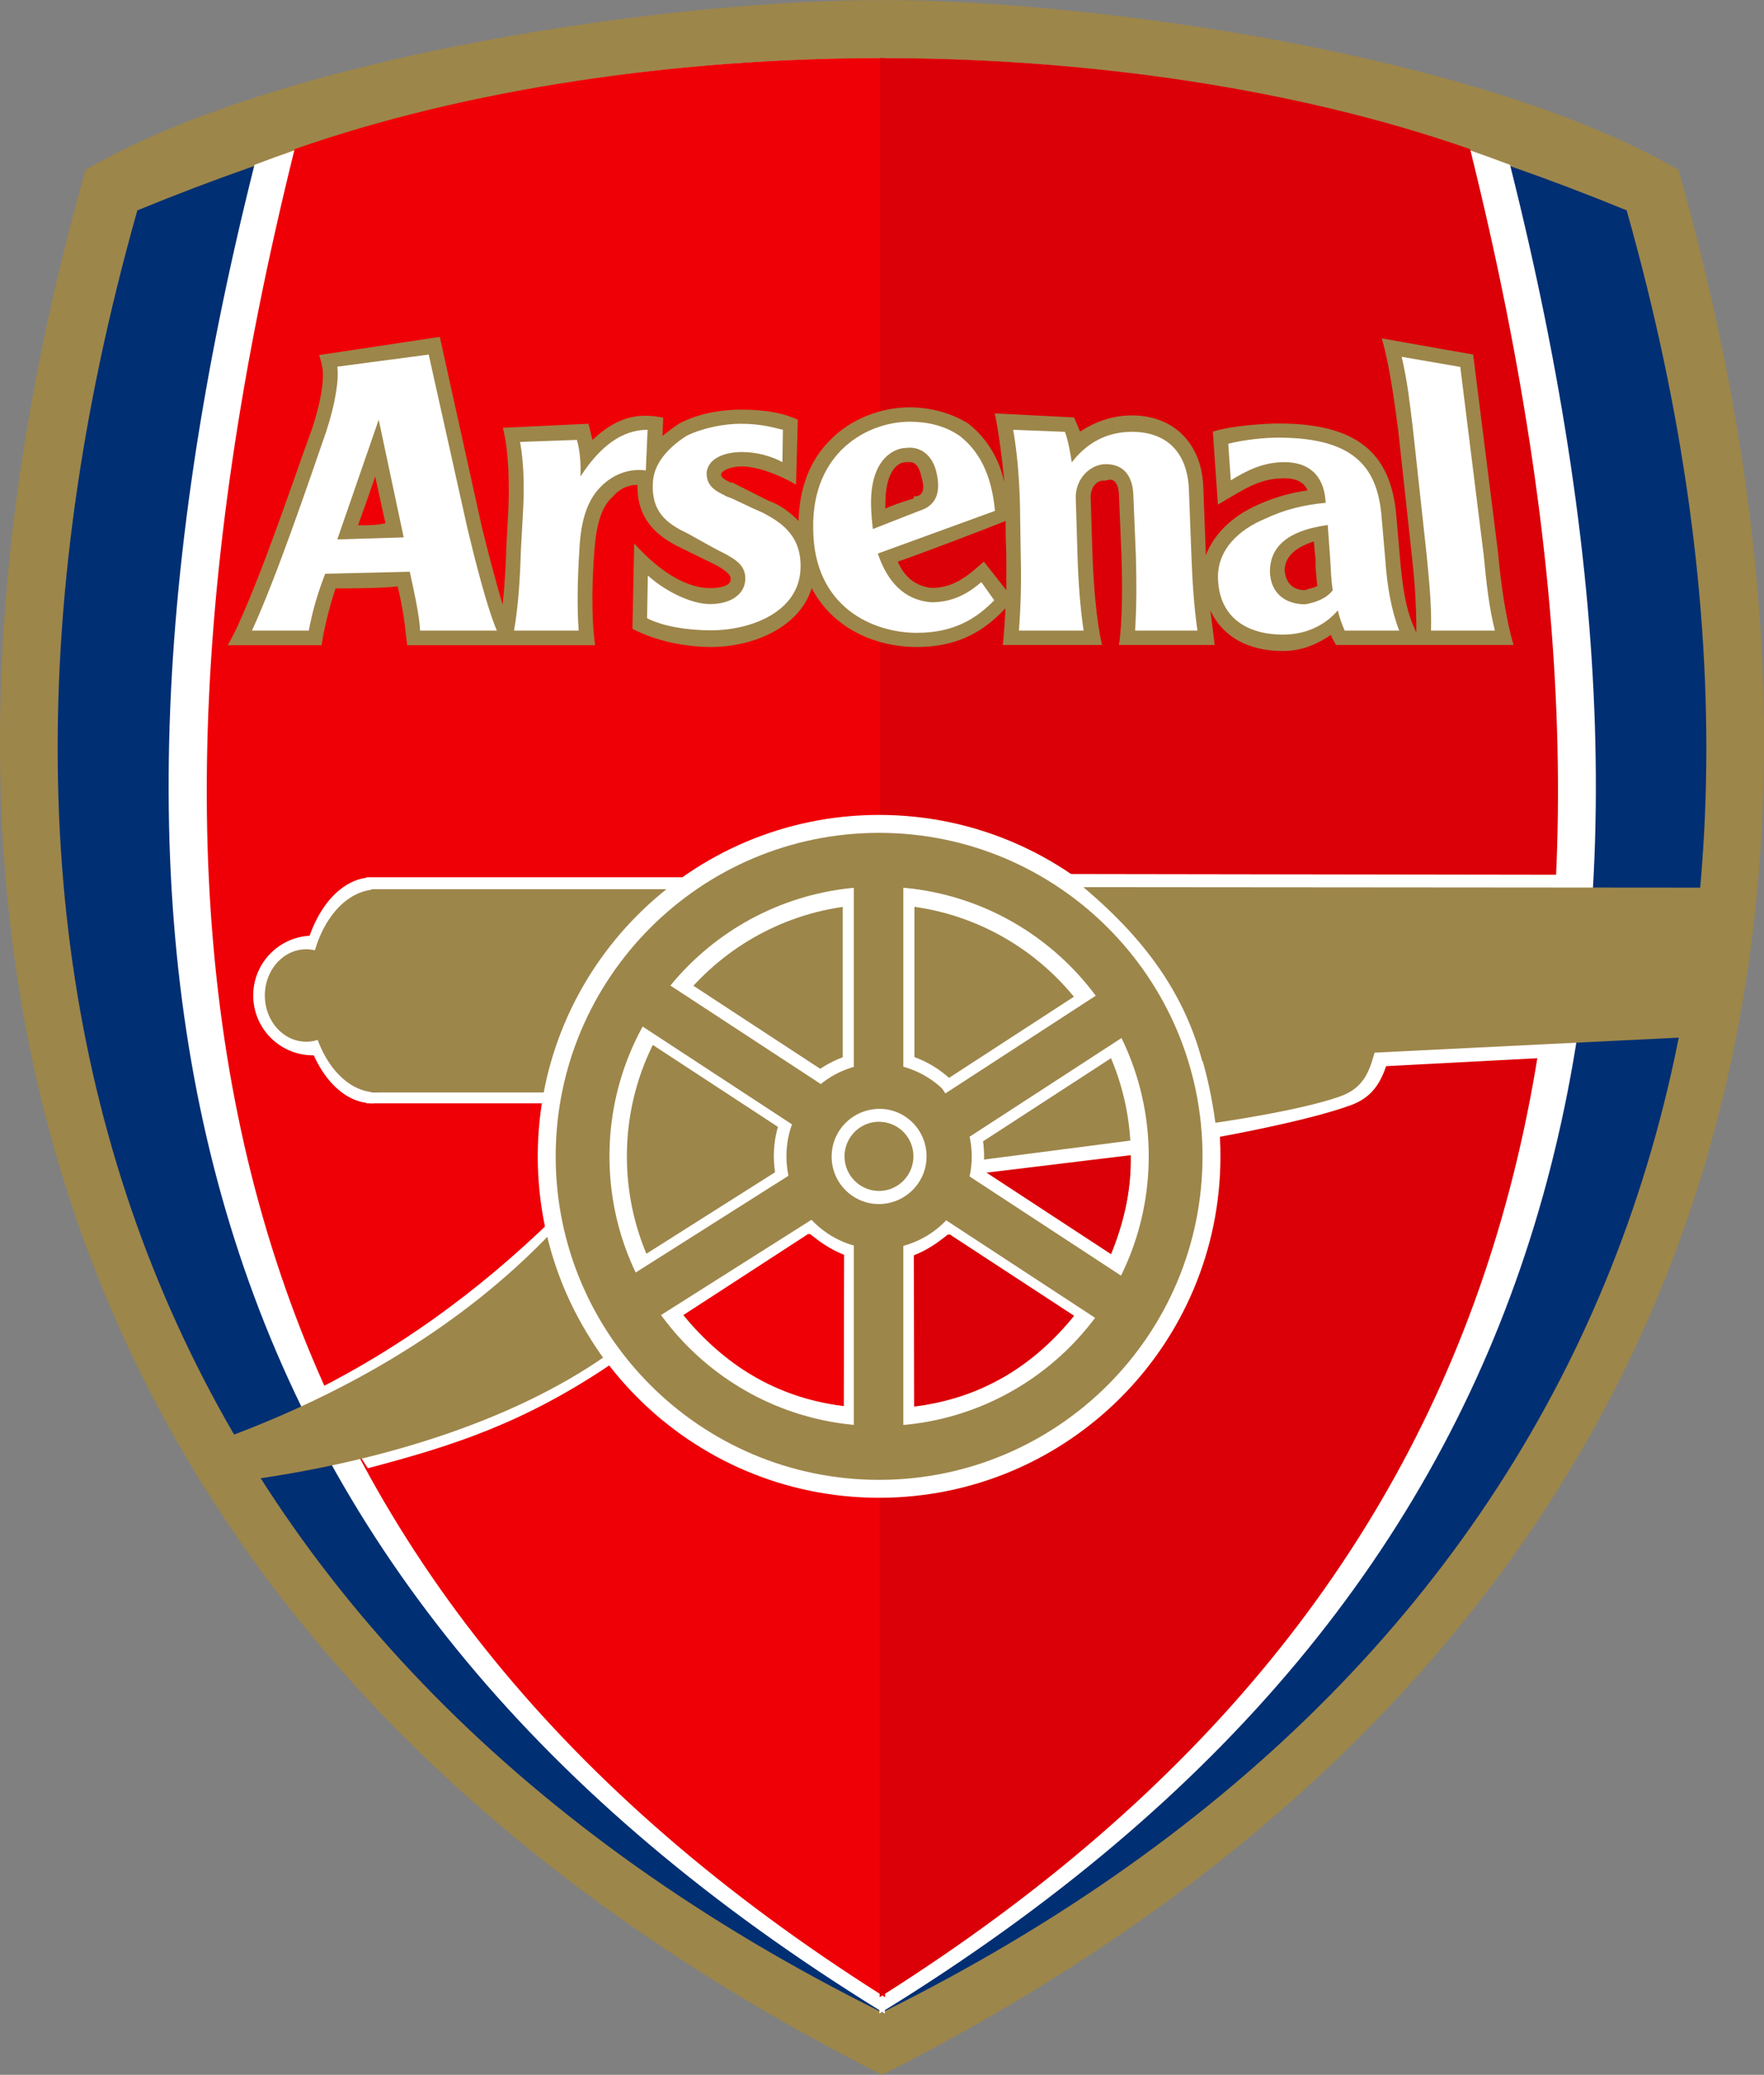 <?xml version="1.0" encoding="utf-8"?>
<!-- Generator: Adobe Illustrator 22.1.0, SVG Export Plug-In . SVG Version: 6.00 Build 0)  -->
<svg version="1.1" id="Livello_1" xmlns="http://www.w3.org/2000/svg" xmlns:xlink="http://www.w3.org/1999/xlink" x="0px" y="0px"
	 viewBox="0 0 698.7 821.6" style="enable-background:new 0 0 698.7 821.6;" xml:space="preserve">
<rect x="0" y="0" width="698.7" height="821.6" fill="#808080" stroke="none"/>
<style type="text/css">
	.st0{fill:#9D864A;}
	.st1{fill:none;stroke:#9D864A;stroke-width:2.167;}
	.st2{fill:#012F73;}
	.st3{fill:none;stroke:#012F73;stroke-width:2.167;}
	.st4{fill:#FFFFFF;}
	.st5{fill:none;stroke:#FFFFFF;stroke-width:2.167;}
	.st6{fill:#EF0007;}
	.st7{fill:none;stroke:#EF0007;stroke-width:2.167;}
	.st8{fill:#DB0007;}
	.st9{fill:none;stroke:#DB0007;stroke-width:2.167;}
	.st10{fill:none;stroke:#EF0007;stroke-width:0.867;}
	.st11{fill:none;stroke:#DB0007;stroke-width:0.867;}
	.st12{fill:none;stroke:#FFFFFF;stroke-width:0.867;}
</style>
<g>
	<path class="st0" d="M349.4,1.1C266.2,1.1,113,22.6,34.8,68C-68,432.2,71.9,679.9,349.4,820.4C626.9,679.9,766.7,430.9,663.9,68
		C585.8,22.6,432.5,1.1,349.4,1.1z"/>
	<path class="st1" d="M349.4,1.1C266.2,1.1,113,22.6,34.8,68C-68,432.2,71.9,679.9,349.4,820.4C626.9,679.9,766.7,430.9,663.9,68
		C585.8,22.6,432.5,1.1,349.4,1.1z"/>
	<path class="st2" d="M349.4,24.5c-81.7,0-173.6,10.4-294.1,59.6C-34.4,402,69.6,656.8,349.4,795.7
		C629.1,656.8,733.1,402,643.4,84.1C523,34.9,431.1,24.5,349.4,24.5z"/>
	<path class="st3" d="M349.4,24.5c-81.7,0-173.6,10.4-294.1,59.6C-34.4,402,69.6,656.8,349.4,795.7
		C629.1,656.8,733.1,402,643.4,84.1C523,34.9,431.1,24.5,349.4,24.5z"/>
	<path class="st4" d="M349.4,795.4C618.7,629.3,678.9,391.6,597.2,66.1c-78.7-29.8-166-41.9-247.3-41.9L349.4,795.4z M349,24.2
		c-81.3,0-168.6,12-247.3,41.9C20,391.6,80.2,629.3,349.4,795.4L349,24.2L349,24.2z"/>
	<path class="st5" d="M349.4,795.4C618.7,629.3,678.9,391.6,597.2,66.1c-78.7-29.8-166-41.9-247.3-41.9L349.4,795.4z M349,24.2
		c-81.3,0-168.6,12-247.3,41.9C20,391.6,80.2,629.3,349.4,795.4L349,24.2L349,24.2z"/>
	<path class="st6" d="M349.4,24.1c-81.7,0-164.5,12.3-231.8,35.8c-84.6,341.1-16.7,571.5,231.9,729L349.4,24.1z"/>
	<path class="st7" d="M349.4,24.1c-81.7,0-164.5,12.3-231.8,35.8c-84.6,341.1-16.7,571.5,231.9,729L349.4,24.1z"/>
	<path class="st8" d="M349.6,24.1c81.7,0,164.5,12.3,231.8,35.8c84.6,341.1,16.7,571.5-231.9,729L349.6,24.1z"/>
	<path class="st9" d="M349.6,24.1c81.7,0,164.5,12.3,231.8,35.8c84.6,341.1,16.7,571.5-231.9,729L349.6,24.1z"/>
	<path class="st4" d="M243.8,539c-36.1,24.7-64.8,33.6-98.1,42.4l-20.1-31.2c30.6-15.5,62.3-37.1,94.3-68.4
		C222.6,512.2,236.7,533.7,243.8,539L243.8,539z"/>
	<path class="st0" d="M238.9,537.6c-34.2,23.5-81.9,39.8-136.5,47.9l-11.1-16.9c46.7-17.5,91.9-43.6,126.9-80.3
		C223.5,511.8,231.5,527.4,238.9,537.6L238.9,537.6z"/>
	<path class="st4" d="M147.7,394.2c0,13.1-10.6,23.7-23.7,23.7c-13.1,0-23.7-10.6-23.7-23.7c0-13.1,10.6-23.7,23.7-23.7
		C137.1,370.4,147.7,381.1,147.7,394.2z"/>
	<path class="st4" d="M145.2,347.4v89.5h70.5c4.6-29.9,21.7-61.8,60.3-89.5H145.2"/>
	<path class="st4" d="M148,436.9c-15.8,0.3-28.7-19.5-28.9-44.2c-0.2-24.7,12.4-45,28.2-45.3c0.2,0,0.4,0,0.5,0"/>
	<path class="st0" d="M137.7,394.2c0,10.1-7.3,18.3-16.4,18.3c-9.1,0-16.4-8.2-16.4-18.3c0-10.1,7.3-18.3,16.4-18.3
		C130.3,375.9,137.7,384.1,137.7,394.2L137.7,394.2z"/>
	<path class="st0" d="M147.1,352.1v80.5h70c5.5-26.7,19.1-55.2,53-80.5L147.1,352.1"/>
	<path class="st0" d="M149.7,432.6c-14.8,0.3-27-17.5-27.2-39.7c-0.2-22.2,11.7-40.4,26.5-40.7c0.2,0,0.3,0,0.5,0"/>
	<path class="st4" d="M483.4,457.9c0,74.7-60.5,135.2-135.2,135.2c-74.7,0-135.2-60.5-135.2-135.2c0-74.7,60.5-135.2,135.2-135.2
		C422.8,322.7,483.4,383.2,483.4,457.9L483.4,457.9z"/>
	<path class="st0" d="M476.3,457.9c0,70.7-57.4,128.1-128.1,128.1c-70.8,0-128.1-57.4-128.1-128.1c0-70.7,57.4-128.1,128.1-128.1
		C418.9,329.8,476.3,387.2,476.3,457.9z"/>
	<path class="st4" d="M455,457.9c0,59-47.8,106.8-106.8,106.8c-59,0-106.8-47.8-106.8-106.8c0-59,47.8-106.8,106.8-106.8
		C407.2,351.1,455,398.9,455,457.9z"/>
	<path class="st0" d="M447.9,457.9c0,55.1-44.7,99.8-99.8,99.8c-55.1,0-99.8-44.7-99.8-99.8c0-55.1,44.7-99.8,99.8-99.8
		C403.3,358.1,447.9,402.8,447.9,457.9z"/>
	<path class="st4" d="M389.8,457.9c0,23-18.6,41.6-41.6,41.6c-23,0-41.6-18.6-41.7-41.6c0,0,0,0,0-0.1c0-23,18.6-41.6,41.6-41.7
		C371.1,416.2,389.8,434.9,389.8,457.9C389.8,457.9,389.8,457.9,389.8,457.9z"/>
	<path class="st0" d="M384.9,457.9c0,20.3-16.4,36.7-36.7,36.7c-20.3,0-36.7-16.4-36.7-36.7c0,0,0,0,0-0.1
		c0-20.3,16.4-36.7,36.7-36.7C368.4,421.2,384.8,437.6,384.9,457.9C384.9,457.9,384.9,457.9,384.9,457.9z"/>
	<path class="st4" d="M367,457.9c0,10.4-8.4,18.8-18.8,18.9c-10.4,0-18.8-8.4-18.8-18.8c0,0,0,0,0,0c0-10.4,8.4-18.8,18.8-18.9
		C358.6,439,367,447.5,367,457.9C367,457.9,367,457.9,367,457.9z"/>
	<path class="st0" d="M361.8,457.9c0,7.5-6.1,13.7-13.6,13.7c-7.5,0-13.7-6.1-13.7-13.7c0,0,0,0,0,0c0-7.5,6.1-13.7,13.6-13.7
		C355.7,444.2,361.8,450.3,361.8,457.9C361.8,457.9,361.8,457.9,361.8,457.9z"/>
	<rect x="333.8" y="355.8" class="st4" width="28.4" height="66.3"/>
	<rect x="338.2" y="346.4" class="st0" width="19.6" height="84.2"/>
	
		<rect x="374.2" y="409" transform="matrix(0.839 -0.545 0.545 0.839 -164.797 290.103)" class="st4" width="66.3" height="28.4"/>
	
		<rect x="365.6" y="413.1" transform="matrix(0.839 -0.545 0.545 0.839 -164.578 290.283)" class="st0" width="84.2" height="19.6"/>
	
		<rect x="254.8" y="478.8" transform="matrix(0.845 -0.535 0.535 0.845 -219.048 230.48)" class="st4" width="66.2" height="28.4"/>
	
		<rect x="245.4" y="482.9" transform="matrix(0.845 -0.535 0.535 0.845 -219.03 230.366)" class="st0" width="84.2" height="19.6"/>
	<rect x="333.8" y="495.9" class="st4" width="28.4" height="66.3"/>
	<rect x="338.2" y="486.4" class="st0" width="19.6" height="84.2"/>
	<path class="st6" d="M320.5,488.9c3.9,3.2,8,6.1,13.4,8.3l-0.1,59.1c-26.8-3.4-47.1-16.7-62.4-35.5L320.5,488.9"/>
	<path class="st10" d="M320.5,488.9c3.9,3.2,8,6.1,13.4,8.3l-0.1,59.1c-26.8-3.4-47.1-16.7-62.4-35.5L320.5,488.9"/>
	<path class="st8" d="M375.8,489.1c-3.9,3.2-8,6.1-13.4,8.3l0.1,59.1c26.8-3.4,47.1-16.6,62.4-35.5L375.8,489.1"/>
	<path class="st11" d="M375.8,489.1c-3.9,3.2-8,6.1-13.4,8.3l0.1,59.1c26.8-3.4,47.1-16.6,62.4-35.5L375.8,489.1"/>
	<path class="st8" d="M389.2,464.3l58.6-7.1c0.5,14.7-3,27.6-8,40l-50.7-32.8"/>
	<path class="st4" d="M389.3,464.1c0.2-1,0.2-1.8,0.5-4.5l57.9-7.5c0.3,2.7,0.1,3.7,0.1,4.9L389.3,464.1L389.3,464.1z"/>
	<path class="st12" d="M389.3,464.1c0.2-1,0.2-1.8,0.5-4.5l57.9-7.5c0.3,2.7,0.1,3.7,0.1,4.9L389.3,464.1z"/>
	<path class="st4" d="M475,415.3h76c-2.4,9-4.7,18.1-15.6,22.2c-17.4,6.5-53.6,12.9-53.6,12.9C481.1,440.4,478.8,427,475,415.3z"/>
	<path class="st4" d="M422.1,346.1l198.4,0.3l-7,72.4L478,425.9C470.7,393.5,446.1,362.5,422.1,346.1z"/>
	<path class="st0" d="M429.1,351.3l253.3,0.2l-9.7,59l-196.5,9.7C468.4,390.8,450.7,369.5,429.1,351.3z"/>
	<path class="st0" d="M474.9,415.3h70c-2.3,8-4,15.3-14.2,18.9c-16.4,5.8-49.3,10.4-49.3,10.4C480.1,435,478.1,425.3,474.9,415.3z"
		/>
	<path class="st0" d="M517,233.7c-6.5,0-7.9-4.8-8.2-8c0.3-3.2,1.4-8,11.6-11.3c0.3,4,0.7,7.2,0.7,7.2v3.2c0.3,2.4,0.3,4.8,0.7,7.2
		C520.4,232.9,518.7,232.9,517,233.7 M389.7,222.4c-7.2,6.4-12.3,10.4-20.8,10.4c-6.8-0.8-10.9-4.8-13.3-10.4
		c7.2-2.4,34.8-12.9,42.7-16.1c0,6.4,0.3,13.7,0.3,13.7c0,4.8,0,9.6,0,13.7L389.7,222.4z M350.7,199.1c0-11.2,4.1-16.1,8.2-16.1
		c1.4,0,4.4-0.8,5.8,4.8c0.7,2.4,1,4,1,4.8c0,3.2-1.7,4-3.8,4v0.8c0,0-5.8,1.6-11.3,4C350.7,200.7,350.7,199.9,350.7,199.1z
		 M141.8,208c2-5.6,3.8-10.4,6.8-19.3c2,8.8,3.1,14.5,4.1,18.5C148.6,208,146.6,208,141.8,208z M398.2,240.9c0,3.2-0.7,12.1-1,14.5
		h39.3c-2.4-10.4-3.4-24.9-3.8-36.2c0,0.8-0.7-22.5-0.7-22.5c0-1.6,0.7-4,1.7-4.8c1.4-1.6,2.7-1.6,4.4-1.6c1.7-0.8,4.8-0.8,5.1,5.6
		l1,24.1c0.4,11.2,0.4,26.5-1,35.4h37.9c-0.3-3.2-1.4-11.2-1.7-13.7c4.8,10.4,15,16.1,28.7,16.1c8.2,0,14.3-3.2,19.1-6.4
		c0,0.8,2,4,2,4h70.3c-3.1-10.4-5.1-24.9-6.1-36.2l-9.9-78.8l-36.2-6.4c3.1,10.4,5.1,25.7,6.5,36.2l5.5,50.6
		c1,8.8,1.7,18.5,1.7,28.9v0.8l-1.4-3.2c-2.7-6.4-4.1-14.5-5.1-26.5l-1.4-16.1c-2-25.7-16-37-46.8-37c-5.1,0-18.1,0.8-25.9,3.2
		l2,28.9l8.2-4.8c6.8-4,12-5.6,18.1-5.6c4.8,0,7.9,1.6,9.2,4.8c-5.8,0.8-12.3,2.4-19.5,5.6c-10.9,4.8-17.7,12.1-20.8,20.1
		c0,0,0,0,0-0.8l-1-26.5c-0.7-16.9-11.6-28.1-28.3-28.1c-7.5,0-14.3,2.4-20.5,6.4c-0.3-0.8-0.7-1.6-1-2.4l-1.4-3.2l-31.4-1.6
		c1.4,5.6,3.4,21.7,3.8,27.3c-1.7-8-6.1-16.9-14.3-23.3c-6.5-4-14.7-6.4-23.2-6.4c-11.6,0-23.6,4.8-31.4,12.9
		c-8.2,8-12.3,19.3-12.6,32.1c-3.1-3.2-7.2-6.4-11.9-8l-14.3-7.2h-0.7c-3.4-1.6-3.8-2.4-3.8-3.2c0.3-1.6,3.8-3.2,8.2-3.2
		c6.1,0,14.7,3.2,21.5,7.2l0.7-25.7c-5.1-2.4-12.3-4-22.5-4c-5.5,0-15.7,0.8-24.6,5.6c-2.4,1.6-4.4,3.2-6.5,4.8l0.3-7.2
		c-8.2-1.6-17.1-1.6-28,8.8c-0.4-0.8-1-4.8-1.7-6.4l-33.8,1.6c2.4,9.6,2.7,23.3,2,35.4l-0.7,12.9v1.6c-0.3,6.4-0.7,13.7-1.4,20.1
		c-2.7-8.8-5.8-20.9-8.2-30.5l-16.7-75.5l-47.8,7.2c0.3,0.8,1,3.2,1.4,5.6c0.3,3.2,0.3,9.6-4.1,23.3c-7.9,21.7-18.8,54.7-29.4,78
		c-1.4,3.2-4.1,8-4.1,8h37.2c0.7-5.6,3.1-15.3,5.5-22.5c5.1,0,18.4,0,24.6-0.8c1.4,5.6,2.7,12.9,3.1,17.7l0.7,5.6h74.4
		c-1.7-12.1-1-28.1-0.3-37c0.7-10.4,2.7-17.7,7.2-21.7c3.4-4,7.2-4.8,9.9-4.8c-0.3,14.5,8.9,20.9,17.1,24.9l14.7,7.2
		c5.1,3.2,5.1,4,5.1,5.6c-0.3,2.4-4.4,3.2-8.2,3.2c-7.8,0-18.4-4.8-30-17.7l-0.7,33.8c9.2,4.8,20.8,7.2,31.1,7.2
		c17.1,0,35.2-8,39.9-23.3c8.5,16.1,25.3,23.3,41.7,23.3C377.7,256.2,388.6,251.3,398.2,240.9L398.2,240.9z"/>
	<path class="st4" d="M310.1,170.2c-3.4-0.8-8.5-2.4-16.7-2.4c-6.5,0-15,1.6-21.5,4.8c-7.5,4.8-13,11.2-13.3,18.5
		c-0.7,11.2,5.1,16.1,13.7,20.1c5.8,3.2,11.3,6.4,14.7,8c4.4,2.4,8.5,4.8,8.2,10.4c-0.3,5.6-5.5,9.6-14,9.6
		c-7.2,0-17.4-4.8-24.6-11.3l-0.3,16.9c6.1,3.2,16,4.8,25.3,4.8c15.7,0,35.2-7.2,35.5-24.9c0.3-13.7-9.2-18.5-15-21.7
		c-5.8-2.4-11.6-5.6-14.3-6.4c-2.7-1.6-8.2-3.2-7.9-9.6c0.7-5.6,7.2-8,14-8c5.8,0,11.6,1.6,16,4"/>
	<path class="st4" d="M133.6,213.6l16.4-47.4l9.9,46.6 M169.8,140.4l-36.2,4.8c0.7,4.8-0.7,14.5-4.4,25.7
		c-7.5,21.7-19.8,57.9-29.4,78.8h22.5c1.4-7.2,3.1-13.7,6.5-22.5l33.5-0.8c1.4,6.4,3.8,16.9,4.1,23.3h30.4
		c-3.8-8.8-8.5-27.3-11.6-40.2L169.8,140.4z"/>
	<path class="st4" d="M256.5,170.2l-0.7,16.1c-5.5-0.8-12.3,0.8-17.8,6.4c-4.8,4.8-7.9,12.1-8.5,24.9c-0.7,10.4-1,22.5-0.3,32.1
		h-25.6c1.7-9.6,2.4-20.9,2.7-31.4l0.7-12.8c0.7-10.5,0.7-20.9-1-30.5l22.5-0.8c1,3.2,1.7,8.8,1.4,14.5
		C239.8,173.4,249.3,170.2,256.5,170.2"/>
	<path class="st4" d="M578.4,145.3l-23.2-4c2.4,10.5,3.1,17.7,4.4,28.1l5.5,50.6c1,10.4,2,20.1,1.7,29.7h25.3
		c-2.4-9.6-3.4-19.3-4.4-29.7"/>
	<path class="st4" d="M474.3,249.7c-1.4-9.6-2-19.3-2.4-29.7l-1-26.5C470.2,179,462,171,448.4,171c-7.5,0-16.4,2.4-23.9,12.1
		c-0.3-2.4-1.4-8.8-2.7-12.1l-20.5-0.8c1.7,9.6,2.4,19.3,2.7,29.7l0.3,20.1c0.3,10.4,0,20.1-0.7,29.7h25.6
		c-1.4-9.7-2.1-19.3-2.4-29.7l-0.7-22.5c-0.3-8,5.8-13.7,11.9-13.7c7.2,0,10.6,4.8,10.9,12.1l1,24.1c0.3,10.4,0.3,20.1-0.3,29.7"/>
	<path class="st4" d="M517,239.3c-7.5,0-13.7-4-14-12.9c0-8.8,5.5-16.1,22.9-18.5l1,13.7c0.3,4.8,0.3,8,1,12.1
		C525.5,236.9,521.4,238.5,517,239.3 M554.2,249.7c-3.1-8-4.8-17.7-5.5-28.1l-1.4-16.1c-1.4-19.3-9.6-32.2-41-32.2
		c-5.5,0-13.3,0.8-19.8,2.4l1,14.5c6.5-4,13-7.2,21.2-7.2c8.5,0,15.7,4,16.4,16.1c-8.2,0.8-15.7,2.4-24.2,6.4
		c-9.6,4-19.5,12.1-18.4,24.9c1,14.5,11.9,20.9,25.6,20.9c10.6,0,17.7-4.8,21.8-9.6c0.7,3.2,1.7,5.6,2.7,8H554.2z"/>
	<path class="st4" d="M364.1,202.3l-18.4,7.2c-0.3-3.2-0.7-6.4-0.7-10.4c0-18.5,10.2-21.7,13.7-21.7c5.5-0.8,10.2,2.4,12,8.8
		C372.6,193.5,371.9,199.9,364.1,202.3 M380.1,172.6c-5.8-4-12.6-5.6-19.8-5.6c-16.7,0-38.9,12.1-38.2,42.6c0.3,31.3,24.2,41,41,41
		c14.7,0,23.6-5.6,30.7-12.9l-5.1-7.2c-3.8,3.2-9.9,8-19.8,8c-10.6-0.8-17.4-8-21.2-19.3l46.4-16.9
		C392.7,187.1,387.3,178.2,380.1,172.6z"/>
	
		<rect x="276.1" y="384.8" transform="matrix(0.548 -0.837 0.837 0.548 -218.325 431.705)" class="st4" width="28.4" height="66.2"/>
	
		<rect x="280.4" y="376.2" transform="matrix(0.548 -0.837 0.837 0.548 -218.719 431.948)" class="st0" width="19.6" height="84.2"/>
	
		<rect x="394.4" y="460.3" transform="matrix(0.548 -0.837 0.837 0.548 -228.038 564.8)" class="st4" width="28.4" height="66.2"/>
	
		<rect x="398.7" y="451.7" transform="matrix(0.548 -0.837 0.837 0.548 -228.418 565.071)" class="st0" width="19.6" height="84.2"/>
</g>
</svg>
